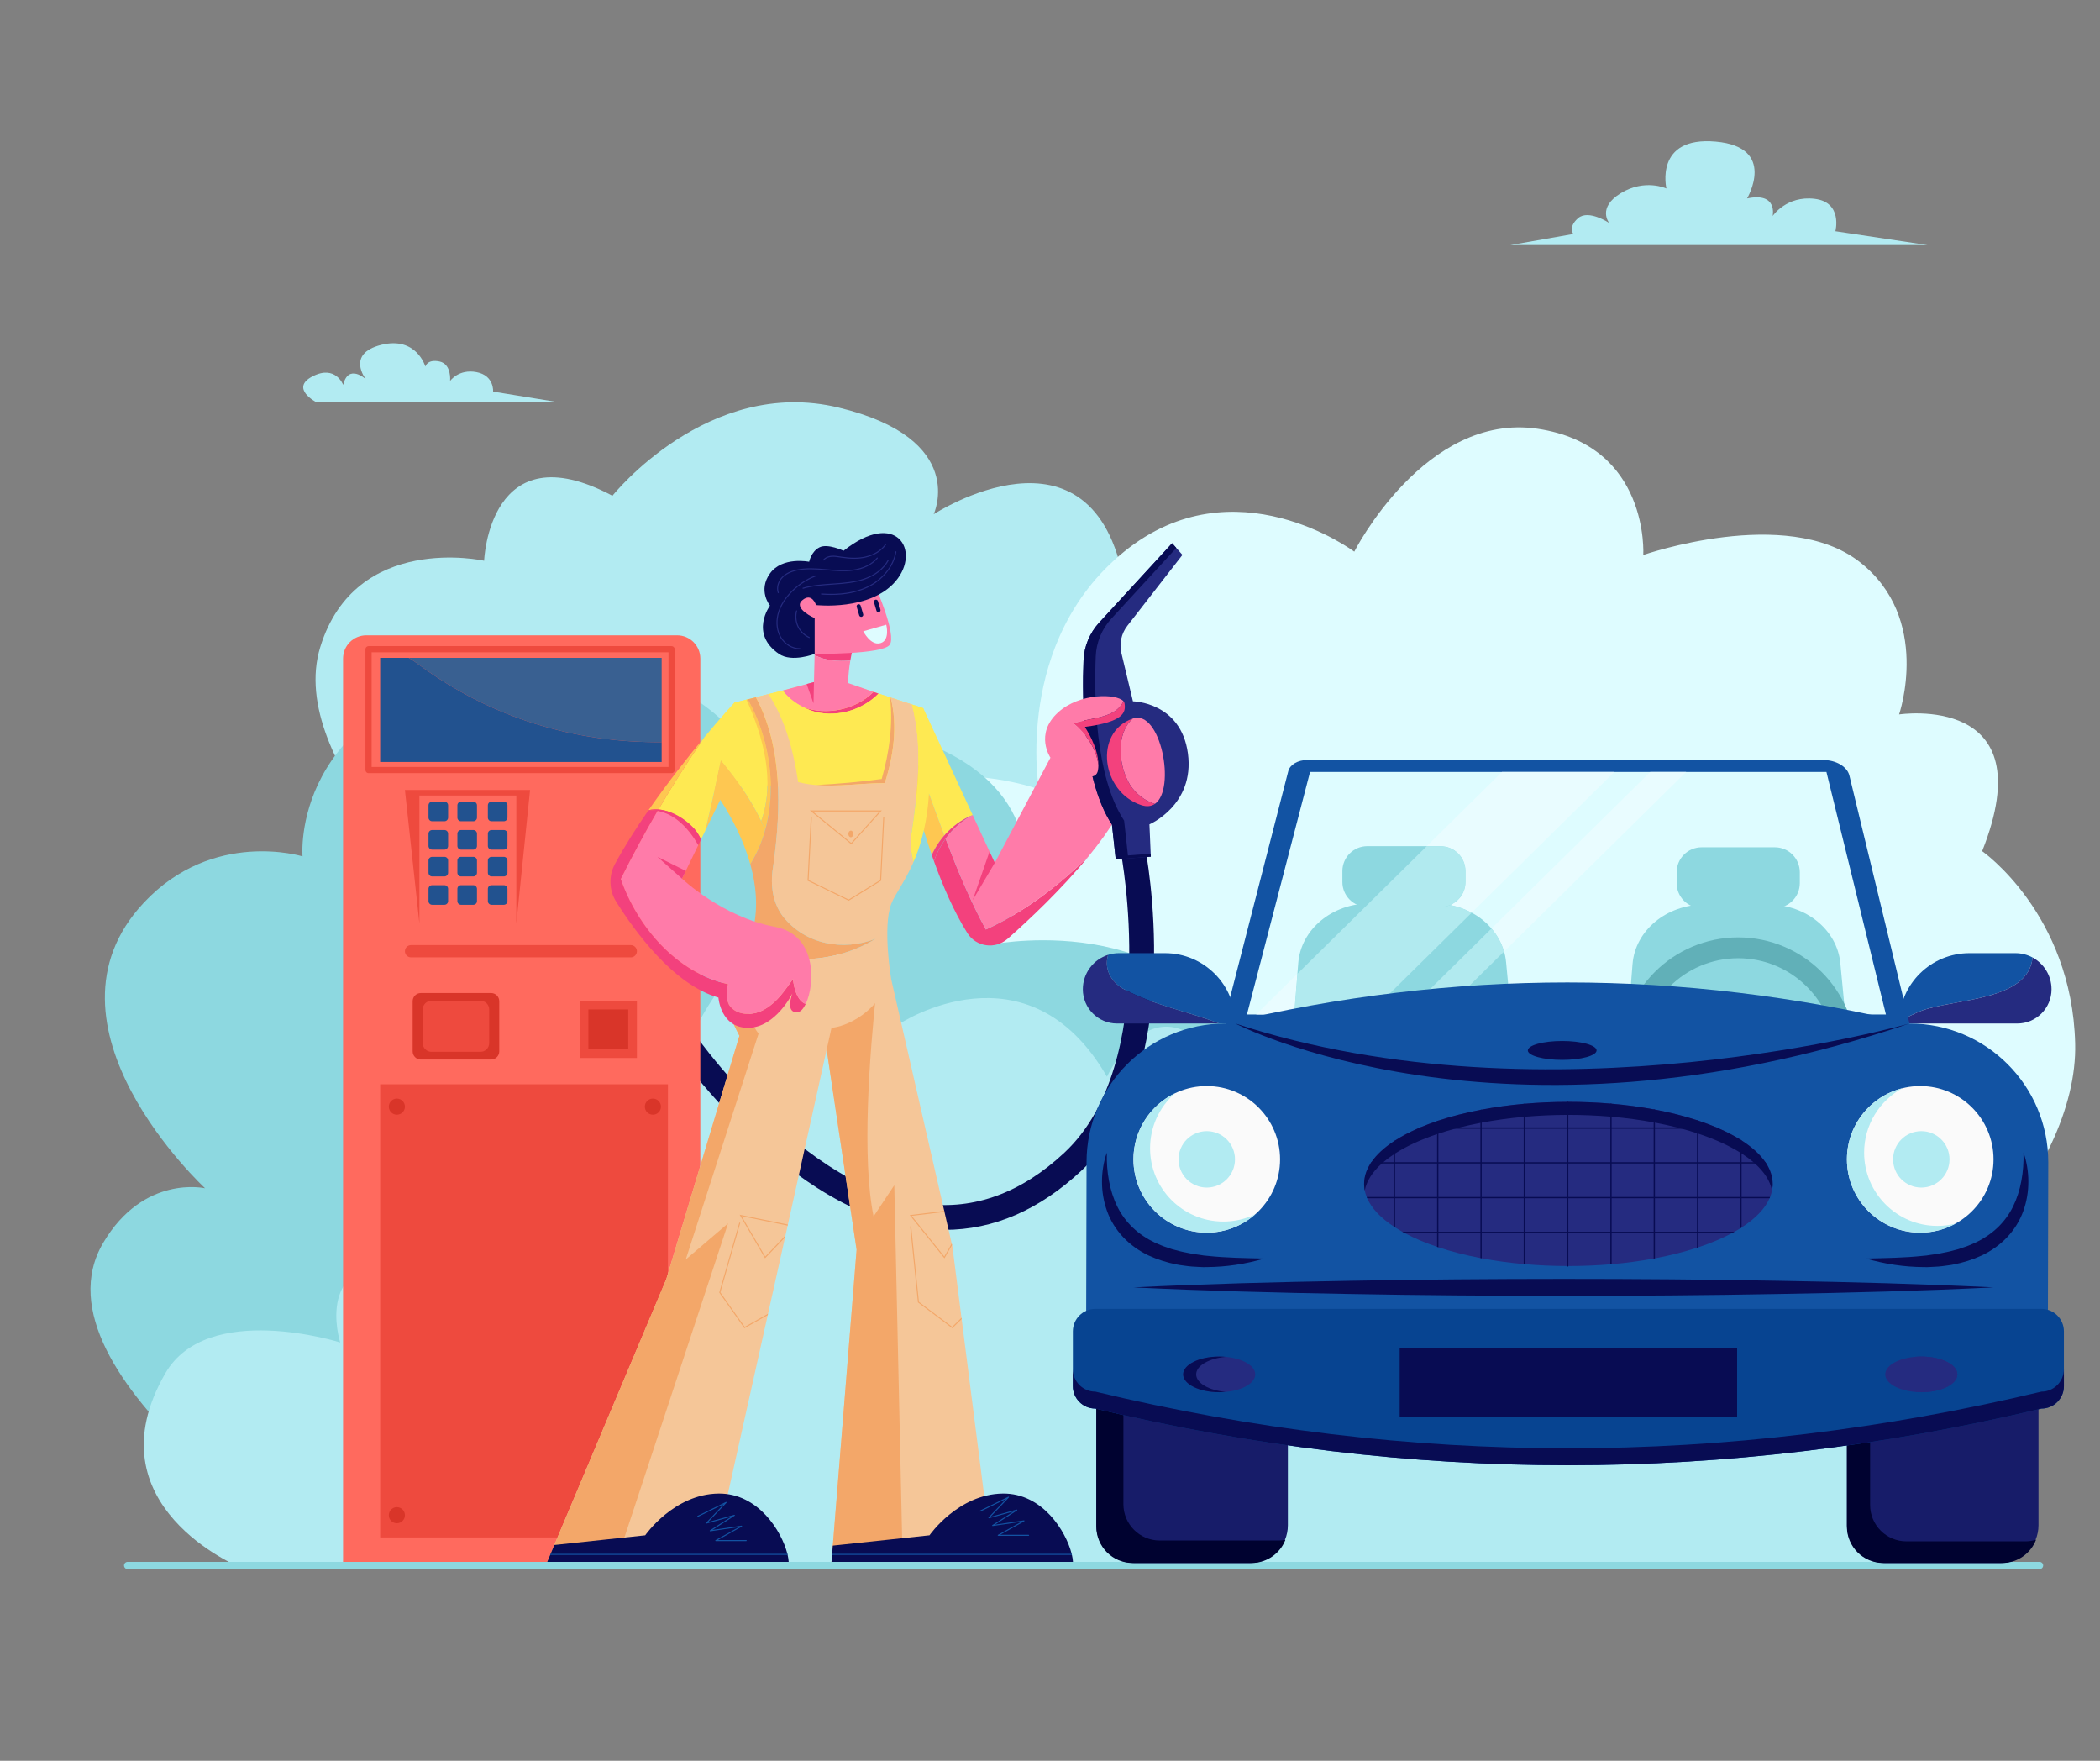 <svg xmlns="http://www.w3.org/2000/svg" xmlns:xlink="http://www.w3.org/1999/xlink" width="940" zoomAndPan="magnify" viewBox="0 0 705 591" height="788" preserveAspectRatio="xMidYMid meet" version="1.0"><rect x="0" y="0" width="705" height="591" fill="#808080" stroke="none"/><defs><clipPath id="f81ffb3c45"><path d="M 234.824 143.281 L 696.684 143.281 L 696.684 526.105 L 234.824 526.105 Z M 234.824 143.281 " clip-rule="nonzero"/></clipPath><clipPath id="db5e5f4888"><path d="M 41.457 524.195 L 686 524.195 L 686 526.656 L 41.457 526.656 Z M 41.457 524.195 " clip-rule="nonzero"/></clipPath></defs><path fill="#b2ebf2" d="M 154.723 307.133 C 154.723 307.133 95.617 255.848 107.512 217.199 C 119.406 178.547 162.527 188.211 162.527 188.211 C 162.527 188.211 164.164 144.34 205.602 166.398 C 205.602 166.398 237.617 126.242 281.48 136.785 C 325.344 147.328 313.449 172.602 313.449 172.602 C 313.449 172.602 366.977 137.664 377.387 195.641 C 387.793 253.617 361.32 313.824 324.375 348.758 C 287.43 383.691 154.723 307.133 154.723 307.133 " fill-opacity="1" fill-rule="nonzero"/><g clip-path="url(#f81ffb3c45)"><path fill="#defcff" d="M 320.883 526.031 C 320.883 526.031 205.617 384.242 242.023 311.59 C 278.43 238.938 348.762 264.906 348.762 264.906 C 348.762 264.906 340.273 215.266 377.383 185.16 C 414.496 155.055 454.648 185.16 454.648 185.16 C 454.648 185.16 478.406 138.328 516.16 143.906 C 553.906 149.48 551.672 186.277 551.672 186.277 C 551.672 186.277 599.637 169.551 624.168 188.504 C 648.707 207.461 637.551 239.797 637.551 239.797 C 637.551 239.797 686.629 232.34 665.438 285.688 C 665.438 285.688 695.547 306.699 696.66 350.184 C 697.777 393.672 646.68 447.191 609.215 450.535 C 571.754 453.883 537.594 526.031 537.594 526.031 L 320.883 526.031 " fill-opacity="1" fill-rule="nonzero"/></g><path fill="#8dd8e0" d="M 112.719 526.031 C 112.719 526.031 8.246 461.832 34.656 417.141 C 48.27 394.098 68.855 398.84 68.855 398.84 C 68.855 398.84 9.699 344.188 48.27 303 C 71.547 278.145 101.566 287.438 101.566 287.438 C 101.566 287.438 97.105 237.125 166.988 223.816 C 236.875 210.508 260.02 264.906 260.02 264.906 C 260.02 264.906 285.199 236.523 317.164 252.129 C 349.133 267.738 349.793 296.988 334.266 316.797 C 334.266 316.797 401.918 304.16 419.016 360.652 C 436.117 417.141 356.23 526.125 356.23 526.125 L 112.719 526.031 " fill-opacity="1" fill-rule="nonzero"/><path fill="#b2ebf2" d="M 80.562 526.031 C 80.562 526.031 29.922 505.359 55.473 460.992 C 69.598 436.465 114.203 450.59 114.203 450.59 C 114.203 450.59 104.539 420.258 137.996 425.016 C 137.996 425.016 120.152 371.055 161.785 349.5 C 203.418 327.945 226.266 363.625 226.266 363.625 C 226.266 363.625 239.309 316.797 266.715 316.797 C 294.117 316.797 302.09 343.555 302.09 343.555 C 302.09 343.555 345.043 315.312 371.621 361.395 C 371.621 361.395 388.004 325.684 410.84 358.418 C 410.84 358.418 414.559 313.734 445.785 303 C 477.008 292.27 509.723 316.797 509.723 316.797 C 509.723 316.797 524.59 258.078 570.684 274.43 C 616.777 290.781 594.473 333.148 594.473 333.148 C 594.473 333.148 667.328 335.379 621.98 404.504 C 621.98 404.504 674.02 411.938 671.047 471.398 C 668.074 530.859 641.309 526.031 641.309 526.031 L 80.562 526.031 " fill-opacity="1" fill-rule="nonzero"/><g clip-path="url(#db5e5f4888)"><path fill="#8dd8e0" d="M 684.707 526.656 L 42.855 526.656 C 42.188 526.656 41.641 526.113 41.641 525.445 C 41.641 524.773 42.188 524.23 42.855 524.23 L 684.707 524.23 C 685.375 524.23 685.918 524.773 685.918 525.445 C 685.918 526.113 685.375 526.656 684.707 526.656 " fill-opacity="1" fill-rule="nonzero"/></g><path fill="#080c53" d="M 317.133 412.797 C 314.555 412.797 311.953 412.633 309.324 412.301 C 298.012 410.875 286.277 406.328 274.445 398.785 C 265.133 392.852 255.723 385.043 246.477 375.582 C 230.82 359.559 221.141 344.48 220.734 343.848 C 219.5 341.914 220.07 339.344 222.004 338.113 C 223.938 336.879 226.504 337.445 227.738 339.379 C 227.832 339.527 237.445 354.477 252.539 369.898 C 266.23 383.887 287.383 401.172 310.383 404.062 C 327.105 406.168 342.914 400.375 357.371 386.855 C 389.754 356.57 376.406 286.676 376.27 285.973 C 375.824 283.727 377.289 281.539 379.539 281.098 C 381.793 280.652 383.977 282.117 384.418 284.367 C 384.57 285.125 388.082 303.215 387.344 325.586 C 386.91 338.816 385.062 350.789 381.855 361.164 C 377.766 374.391 371.438 385.074 363.047 392.922 C 348.922 406.133 333.508 412.797 317.133 412.797 " fill-opacity="1" fill-rule="nonzero"/><path fill="#f3417d" d="M 285.465 221.719 C 286.309 216.785 287.574 213.242 287.574 213.242 L 273.496 219.473 L 273.484 219.867 C 277.051 221.824 281.25 222.027 285.465 221.719 " fill-opacity="1" fill-rule="nonzero"/><path fill="#ff6a5e" d="M 235.109 524.23 L 115.168 524.23 L 115.168 221.043 C 115.168 216.734 118.66 213.242 122.973 213.242 L 227.305 213.242 C 231.613 213.242 235.109 216.734 235.109 221.043 L 235.109 524.23 " fill-opacity="1" fill-rule="nonzero"/><path fill="#ee4a3e" d="M 224.234 516.031 L 127.629 516.031 L 127.629 363.934 L 224.234 363.934 L 224.234 516.031 " fill-opacity="1" fill-rule="nonzero"/><path fill="#396091" d="M 222.129 249.094 L 222.129 220.805 L 137.203 220.805 C 138.359 221.473 139.484 222.223 140.566 223.051 C 165.234 241.297 193.59 249.352 222.129 249.094 " fill-opacity="1" fill-rule="nonzero"/><path fill="#22528f" d="M 140.566 223.051 C 139.484 222.223 138.359 221.473 137.203 220.805 L 127.629 220.805 L 127.629 255.746 L 222.129 255.746 L 222.129 249.094 C 193.59 249.352 165.234 241.297 140.566 223.051 " fill-opacity="1" fill-rule="nonzero"/><path fill="#ee4a3e" d="M 211.758 321.336 L 137.996 321.336 C 136.859 321.336 135.938 320.414 135.938 319.277 C 135.938 318.137 136.859 317.215 137.996 317.215 L 211.758 317.215 C 212.898 317.215 213.82 318.137 213.82 319.277 C 213.82 320.414 212.898 321.336 211.758 321.336 " fill-opacity="1" fill-rule="nonzero"/><path fill="#d93529" d="M 164.863 355.629 L 141.281 355.629 C 139.762 355.629 138.535 354.398 138.535 352.883 L 138.535 336.051 C 138.535 334.535 139.762 333.309 141.281 333.309 L 164.863 333.309 C 166.379 333.309 167.609 334.535 167.609 336.051 L 167.609 352.883 C 167.609 354.398 166.379 355.629 164.863 355.629 " fill-opacity="1" fill-rule="nonzero"/><path fill="#ee4a3e" d="M 161.309 353.035 L 144.836 353.035 C 143.223 353.035 141.914 351.727 141.914 350.113 L 141.914 338.824 C 141.914 337.211 143.223 335.902 144.836 335.902 L 161.309 335.902 C 162.922 335.902 164.227 337.211 164.227 338.824 L 164.227 350.113 C 164.227 351.727 162.922 353.035 161.309 353.035 " fill-opacity="1" fill-rule="nonzero"/><path fill="#ee4a3e" d="M 213.82 355.109 L 194.609 355.109 L 194.609 335.902 L 213.82 335.902 L 213.82 355.109 " fill-opacity="1" fill-rule="nonzero"/><path fill="#d93529" d="M 210.91 352.199 L 197.523 352.199 L 197.523 338.812 L 210.91 338.812 L 210.91 352.199 " fill-opacity="1" fill-rule="nonzero"/><path fill="#22528f" d="M 149.207 275.652 L 145.082 275.652 C 144.406 275.652 143.855 275.102 143.855 274.426 L 143.855 270.305 C 143.855 269.629 144.406 269.078 145.082 269.078 L 149.207 269.078 C 149.883 269.078 150.434 269.629 150.434 270.305 L 150.434 274.426 C 150.434 275.102 149.883 275.652 149.207 275.652 " fill-opacity="1" fill-rule="nonzero"/><path fill="#22528f" d="M 169.129 275.652 L 165.008 275.652 C 164.328 275.652 163.781 275.102 163.781 274.426 L 163.781 270.305 C 163.781 269.629 164.328 269.078 165.008 269.078 L 169.129 269.078 C 169.809 269.078 170.359 269.629 170.359 270.305 L 170.359 274.426 C 170.359 275.102 169.809 275.652 169.129 275.652 " fill-opacity="1" fill-rule="nonzero"/><path fill="#22528f" d="M 158.898 275.652 L 154.777 275.652 C 154.098 275.652 153.551 275.102 153.551 274.426 L 153.551 270.305 C 153.551 269.629 154.098 269.078 154.777 269.078 L 158.898 269.078 C 159.578 269.078 160.125 269.629 160.125 270.305 L 160.125 274.426 C 160.125 275.102 159.578 275.652 158.898 275.652 " fill-opacity="1" fill-rule="nonzero"/><path fill="#22528f" d="M 149.207 285.172 L 145.082 285.172 C 144.406 285.172 143.855 284.621 143.855 283.941 L 143.855 279.824 C 143.855 279.145 144.406 278.594 145.082 278.594 L 149.207 278.594 C 149.883 278.594 150.434 279.145 150.434 279.824 L 150.434 283.941 C 150.434 284.621 149.883 285.172 149.207 285.172 " fill-opacity="1" fill-rule="nonzero"/><path fill="#22528f" d="M 169.129 285.172 L 165.008 285.172 C 164.328 285.172 163.781 284.621 163.781 283.941 L 163.781 279.824 C 163.781 279.145 164.328 278.594 165.008 278.594 L 169.129 278.594 C 169.809 278.594 170.359 279.145 170.359 279.824 L 170.359 283.941 C 170.359 284.621 169.809 285.172 169.129 285.172 " fill-opacity="1" fill-rule="nonzero"/><path fill="#22528f" d="M 158.898 285.172 L 154.777 285.172 C 154.098 285.172 153.551 284.621 153.551 283.941 L 153.551 279.824 C 153.551 279.145 154.098 278.594 154.777 278.594 L 158.898 278.594 C 159.578 278.594 160.125 279.145 160.125 279.824 L 160.125 283.941 C 160.125 284.621 159.578 285.172 158.898 285.172 " fill-opacity="1" fill-rule="nonzero"/><path fill="#22528f" d="M 149.207 294.168 L 145.082 294.168 C 144.406 294.168 143.855 293.621 143.855 292.941 L 143.855 288.82 C 143.855 288.145 144.406 287.594 145.082 287.594 L 149.207 287.594 C 149.883 287.594 150.434 288.145 150.434 288.82 L 150.434 292.941 C 150.434 293.621 149.883 294.168 149.207 294.168 " fill-opacity="1" fill-rule="nonzero"/><path fill="#22528f" d="M 169.129 294.168 L 165.008 294.168 C 164.328 294.168 163.781 293.621 163.781 292.941 L 163.781 288.82 C 163.781 288.145 164.328 287.594 165.008 287.594 L 169.129 287.594 C 169.809 287.594 170.359 288.145 170.359 288.82 L 170.359 292.941 C 170.359 293.621 169.809 294.168 169.129 294.168 " fill-opacity="1" fill-rule="nonzero"/><path fill="#22528f" d="M 158.898 294.168 L 154.777 294.168 C 154.098 294.168 153.551 293.621 153.551 292.941 L 153.551 288.82 C 153.551 288.145 154.098 287.594 154.777 287.594 L 158.898 287.594 C 159.578 287.594 160.125 288.145 160.125 288.82 L 160.125 292.941 C 160.125 293.621 159.578 294.168 158.898 294.168 " fill-opacity="1" fill-rule="nonzero"/><path fill="#22528f" d="M 149.207 303.688 L 145.082 303.688 C 144.406 303.688 143.855 303.137 143.855 302.461 L 143.855 298.336 C 143.855 297.66 144.406 297.109 145.082 297.109 L 149.207 297.109 C 149.883 297.109 150.434 297.66 150.434 298.336 L 150.434 302.461 C 150.434 303.137 149.883 303.688 149.207 303.688 " fill-opacity="1" fill-rule="nonzero"/><path fill="#22528f" d="M 169.129 303.688 L 165.008 303.688 C 164.328 303.688 163.781 303.137 163.781 302.461 L 163.781 298.336 C 163.781 297.66 164.328 297.109 165.008 297.109 L 169.129 297.109 C 169.809 297.109 170.359 297.66 170.359 298.336 L 170.359 302.461 C 170.359 303.137 169.809 303.688 169.129 303.688 " fill-opacity="1" fill-rule="nonzero"/><path fill="#22528f" d="M 158.898 303.688 L 154.777 303.688 C 154.098 303.688 153.551 303.137 153.551 302.461 L 153.551 298.336 C 153.551 297.66 154.098 297.109 154.777 297.109 L 158.898 297.109 C 159.578 297.109 160.125 297.66 160.125 298.336 L 160.125 302.461 C 160.125 303.137 159.578 303.688 158.898 303.688 " fill-opacity="1" fill-rule="nonzero"/><path fill="#ee4a3e" d="M 124.758 257.426 L 224.426 257.426 L 224.426 218.945 L 124.758 218.945 Z M 225.465 259.504 L 123.723 259.504 C 123.148 259.504 122.684 259.039 122.684 258.465 L 122.684 217.906 C 122.684 217.332 123.148 216.867 123.723 216.867 L 225.465 216.867 C 226.035 216.867 226.504 217.332 226.504 217.906 L 226.504 258.465 C 226.504 259.039 226.035 259.504 225.465 259.504 " fill-opacity="1" fill-rule="nonzero"/><path fill="#ee4a3e" d="M 140.797 309.914 L 140.797 267.016 L 173.336 267.016 L 173.336 309.914 L 177.953 265.156 L 135.938 265.156 L 140.797 309.914 " fill-opacity="1" fill-rule="nonzero"/><path fill="#d93529" d="M 135.938 371.441 C 135.938 372.934 134.727 374.145 133.234 374.145 C 131.738 374.145 130.527 372.934 130.527 371.441 C 130.527 369.945 131.738 368.738 133.234 368.738 C 134.727 368.738 135.938 369.945 135.938 371.441 " fill-opacity="1" fill-rule="nonzero"/><path fill="#d93529" d="M 135.938 508.57 C 135.938 510.059 134.727 511.273 133.234 511.273 C 131.738 511.273 130.527 510.059 130.527 508.57 C 130.527 507.078 131.738 505.863 133.234 505.863 C 134.727 505.863 135.938 507.078 135.938 508.57 " fill-opacity="1" fill-rule="nonzero"/><path fill="#d93529" d="M 221.891 371.441 C 221.891 372.934 220.68 374.145 219.188 374.145 C 217.691 374.145 216.48 372.934 216.48 371.441 C 216.48 369.945 217.691 368.738 219.188 368.738 C 220.68 368.738 221.891 369.945 221.891 371.441 " fill-opacity="1" fill-rule="nonzero"/><path fill="#ff7ba9" d="M 285.465 221.719 C 281.25 222.027 277.051 221.824 273.484 219.867 L 273.035 237.93 C 273.035 237.93 288.035 247.852 285.496 237.008 C 284.285 231.84 284.699 226.207 285.465 221.719 " fill-opacity="1" fill-rule="nonzero"/><path fill="#ff7ba9" d="M 293.805 196.629 C 293.805 196.629 301.188 213.242 298.648 216.473 C 296.113 219.703 273.496 219.473 273.496 219.473 C 273.496 219.473 246.957 192.016 293.805 196.629 " fill-opacity="1" fill-rule="nonzero"/><path fill="#080c53" d="M 273.957 203.09 C 273.957 203.09 292.188 205.168 300.727 195.016 C 309.266 184.863 300.957 170.789 283.188 184.863 C 283.188 184.863 277.879 182.324 275.109 183.711 C 272.34 185.094 271.648 188.555 271.648 188.555 C 271.648 188.555 262.648 186.711 258.492 192.477 C 254.34 198.246 258.492 203.266 258.492 203.266 C 258.492 203.266 251.527 212.656 261.496 219.473 C 265.879 222.473 273.496 219.473 273.496 219.473 L 273.496 207.473 C 273.496 207.473 266.109 204.246 269.34 201.477 C 272.57 198.707 273.957 203.09 273.957 203.09 " fill-opacity="1" fill-rule="nonzero"/><path fill="#fec751" d="M 236.781 278.797 L 244.184 263.539 L 248.465 263.652 C 246.406 260.723 244.215 257.918 241.996 255.234 C 240.375 263.09 238.605 270.941 236.781 278.797 " fill-opacity="1" fill-rule="nonzero"/><path fill="#fec751" d="M 304.156 265.094 L 306.496 265.156 C 306.496 265.156 308.68 275.035 312.816 286.98 C 313.871 284.609 315.312 282.383 317.039 280.406 C 313.246 270.309 309.711 260.094 305.688 250.043 C 305.043 254.984 304.535 260.055 304.156 265.094 " fill-opacity="1" fill-rule="nonzero"/><path fill="#fee952" d="M 326.551 273.586 L 309.957 237.699 L 279.145 227.66 L 246.492 235.855 C 246.492 235.855 242.359 240.359 236.508 247.395 C 230.898 255.582 225.809 263.582 221.055 271.691 C 225.504 272.055 230.059 274.914 232.992 278.078 C 233.984 279.176 234.73 280.422 235.355 281.734 L 236.781 278.797 C 238.605 270.941 240.375 263.09 241.996 255.234 C 244.215 257.918 246.406 260.723 248.465 263.652 L 304.156 265.094 C 304.535 260.055 305.043 254.984 305.688 250.043 C 309.711 260.094 313.246 270.309 317.039 280.406 C 319.652 277.414 322.93 275 326.551 273.586 " fill-opacity="1" fill-rule="nonzero"/><path fill="#fec751" d="M 217.715 271.938 C 218.801 271.668 219.926 271.602 221.055 271.691 C 225.809 263.582 230.898 255.582 236.508 247.395 C 231.078 253.922 224.172 262.625 217.715 271.938 " fill-opacity="1" fill-rule="nonzero"/><path fill="#f3417d" d="M 326.555 273.602 L 326.551 273.586 C 320.539 275.938 315.473 281.02 312.816 286.98 C 313.047 287.656 313.289 288.34 313.535 289.023 C 315.832 282.418 320.422 276.75 326.555 273.602 " fill-opacity="1" fill-rule="nonzero"/><path fill="#f3417d" d="M 317.453 281.512 C 315.801 283.789 314.473 286.324 313.535 289.023 C 316.441 297.129 320.203 305.953 324.766 313.191 C 327.703 317.859 334.16 318.734 338.289 315.082 C 345.414 308.789 356.453 298.441 365.527 287.332 C 355.301 297.344 343.965 306.098 330.957 311.992 C 325.609 302.16 321.379 291.902 317.453 281.512 " fill-opacity="1" fill-rule="nonzero"/><path fill="#ff7ba9" d="M 352.652 254.312 L 333.957 289.613 L 326.555 273.602 C 322.926 275.465 319.848 278.215 317.453 281.512 C 321.379 291.902 325.609 302.16 330.957 311.992 C 343.965 306.098 355.301 297.344 365.527 287.332 C 372.555 278.734 378.406 269.676 380.344 261.695 L 352.652 254.312 " fill-opacity="1" fill-rule="nonzero"/><path fill="#252b80" d="M 393.496 182.324 L 369.008 208.977 C 365.82 212.445 363.957 216.926 363.762 221.633 C 363.227 234.715 363.469 261.812 373.293 276.773 L 374.574 288.461 L 386.344 287.535 L 385.883 276.691 C 385.883 276.691 401.113 270.23 398.805 252.926 C 396.5 235.621 380.344 235.395 380.344 235.395 L 376.48 219.238 C 375.715 216.031 376.445 212.648 378.469 210.047 L 396.961 186.25 L 393.496 182.324 " fill-opacity="1" fill-rule="nonzero"/><path fill="#080c53" d="M 378.668 287.129 L 377.387 275.445 C 367.562 260.484 367.316 233.387 367.855 220.305 C 368.051 215.598 369.91 211.117 373.098 207.648 L 394.906 183.918 L 393.496 182.324 L 369.008 208.977 C 365.82 212.445 363.957 216.926 363.762 221.633 C 363.227 234.715 363.469 261.812 373.293 276.773 L 374.574 288.461 L 386.344 287.535 L 386.301 286.531 L 378.668 287.129 " fill-opacity="1" fill-rule="nonzero"/><path fill="#f5c698" d="M 279.148 524.23 L 287.574 419.48 L 275.605 339.539 L 299.18 328.637 L 316.992 406.426 L 317.07 406.77 L 319.504 417.395 L 319.617 417.891 L 319.742 418.441 L 322.789 442.312 L 322.844 442.746 L 333.238 524.23 L 279.148 524.23 " fill-opacity="1" fill-rule="nonzero"/><path fill="#ff7ba9" d="M 379.422 263.539 C 381.414 266.531 384.305 268.797 387.707 269.832 C 394.887 264.93 389.656 237.992 380.344 241.16 L 380.25 241.195 C 374.469 246.379 375.492 257.199 379.422 263.539 " fill-opacity="1" fill-rule="nonzero"/><path fill="#f3a769" d="M 303.039 524.23 L 300.227 397.82 L 293.27 408.285 C 289.324 388.918 291.793 354.844 294.371 330.859 L 275.609 339.539 L 287.574 419.477 L 279.145 524.23 L 303.039 524.23 " fill-opacity="1" fill-rule="nonzero"/><path fill="#f3417d" d="M 379.422 263.539 C 375.492 257.199 374.469 246.379 380.25 241.195 C 367.07 245.781 369.762 265.859 383.113 270.23 C 385.004 270.852 386.523 270.641 387.707 269.832 C 384.305 268.797 381.414 266.531 379.422 263.539 " fill-opacity="1" fill-rule="nonzero"/><path fill="#f3417d" d="M 269.695 237.375 C 271.023 238.031 272.418 238.562 273.84 238.969 C 281.527 240.762 289.59 238.191 294.945 232.809 L 293.27 232.227 C 287.238 238.254 277.57 240.223 269.695 237.375 " fill-opacity="1" fill-rule="nonzero"/><path fill="#ff7ba9" d="M 293.27 232.227 L 279.176 227.348 L 262.734 231.777 C 264.598 234.215 267.016 236.055 269.695 237.375 C 277.57 240.223 287.238 238.254 293.27 232.227 " fill-opacity="1" fill-rule="nonzero"/><path fill="#fee952" d="M 298.801 234.066 L 294.945 232.809 C 289.59 238.191 281.527 240.762 273.84 238.969 C 269.543 237.742 265.523 235.422 262.734 231.777 L 257.98 232.973 C 263.742 241.766 266.406 252.273 267.957 262.504 C 269.918 263.012 271.914 263.32 273.93 263.492 C 281.258 263.121 288.57 262.469 295.996 261.465 C 298.516 252.641 299.879 243.25 298.801 234.066 " fill-opacity="1" fill-rule="nonzero"/><path fill="#f3a769" d="M 299.004 234.129 L 298.801 234.066 C 299.879 243.25 298.516 252.641 295.996 261.465 C 288.57 262.469 281.258 263.121 273.93 263.492 C 281.504 264.145 289.379 262.848 297.035 262.848 C 299.984 253.711 301.422 243.566 299.004 234.129 " fill-opacity="1" fill-rule="nonzero"/><path fill="#fee952" d="M 250.578 234.828 L 246.492 235.855 L 239.34 264.926 C 239.34 264.926 239.504 265.137 239.789 265.531 C 240.551 262.098 241.285 258.664 241.996 255.234 C 247.086 261.387 252.047 268.191 255.523 275.645 C 260.32 262.34 256.293 247.359 250.578 234.828 " fill-opacity="1" fill-rule="nonzero"/><path fill="#fec751" d="M 251.008 234.723 L 250.578 234.828 C 256.293 247.359 260.32 262.34 255.523 275.645 C 255.996 276.664 256.445 277.695 256.863 278.738 C 260.906 264.328 258.246 247.504 251.008 234.723 " fill-opacity="1" fill-rule="nonzero"/><path fill="#fec751" d="M 256.863 278.738 C 253.402 270.062 247.781 262.227 241.996 255.234 C 241.285 258.664 240.551 262.098 239.789 265.531 C 241.605 268.004 248.469 277.898 251.879 290.074 C 254.094 286.574 255.738 282.75 256.863 278.738 " fill-opacity="1" fill-rule="nonzero"/><path fill="#f3a769" d="M 293.918 315.109 C 283.188 319.262 270.379 317.184 262.762 307.492 C 258.957 302.305 258.609 296.07 259.648 290.188 C 262.258 271.266 262.711 250.809 253.766 234.027 L 251.008 234.723 C 260.262 251.062 262.035 274.016 251.879 290.074 C 254.152 298.184 254.891 307.305 251.57 315.914 C 251.57 315.914 250.277 316.73 248.652 318.145 C 263.262 323.93 280.438 323.402 293.918 315.109 " fill-opacity="1" fill-rule="nonzero"/><path fill="#f5c698" d="M 306.672 289.34 C 303.707 296.148 300.387 300.234 299.18 303.453 C 296.25 311.301 299.18 328.637 299.18 328.637 C 291.598 344.211 279.148 344.984 279.148 344.984 L 264.504 411.023 L 264.43 411.359 L 263.695 414.66 L 263.551 415.312 L 261.59 424.152 L 257.84 440.953 L 257.742 441.406 L 239.262 524.23 L 183.707 524.23 L 223.684 429.34 L 248.227 347.641 C 248.227 347.641 241.184 334.836 242.34 327.914 C 243.031 323.758 246.219 320.27 248.652 318.145 C 263.262 323.93 280.438 323.402 293.918 315.109 C 283.188 319.262 270.379 317.184 262.762 307.492 C 258.957 302.305 258.609 296.07 259.648 290.188 C 262.258 271.266 262.711 250.809 253.77 234.031 L 257.98 232.973 C 263.742 241.77 266.406 252.273 267.957 262.504 C 277.301 264.926 287.34 262.848 297.035 262.848 C 299.984 253.707 301.418 243.57 299.004 234.129 L 306.137 236.457 C 309.816 250.293 308.207 264.879 306.035 279.461 C 305.414 282.859 305.832 286.121 306.672 289.34 " fill-opacity="1" fill-rule="nonzero"/><path fill="#fee952" d="M 309.957 237.699 L 306.137 236.453 C 309.82 250.293 308.207 264.875 306.035 279.461 C 305.414 282.859 305.832 286.121 306.668 289.34 C 310.926 279.57 314.453 264.195 309.957 237.699 " fill-opacity="1" fill-rule="nonzero"/><path fill="#f3a769" d="M 248.652 318.145 C 246.219 320.273 243.031 323.758 242.34 327.914 C 241.184 334.836 248.227 347.641 248.227 347.641 L 223.684 429.34 L 183.707 524.23 L 206.926 524.23 L 244.418 410.625 L 230.223 422.738 L 254.668 346.906 C 249.625 340.734 249.5 328.273 250.309 318.766 C 249.754 318.57 249.203 318.363 248.652 318.145 " fill-opacity="1" fill-rule="nonzero"/><path fill="#080c53" d="M 360.211 524.23 L 279.148 524.23 L 279.336 521.891 L 279.363 521.543 L 279.582 518.781 L 312.047 515.316 C 312.047 515.316 321.613 501.477 336.668 501.301 C 349.973 501.152 357.871 513.965 359.773 521.543 C 359.801 521.664 359.828 521.777 359.855 521.891 C 360.059 522.758 360.176 523.547 360.211 524.23 " fill-opacity="1" fill-rule="nonzero"/><path fill="#080c53" d="M 264.77 524.23 L 183.707 524.23 L 184.691 521.891 L 184.84 521.543 L 186.09 518.574 L 216.605 515.316 C 216.605 515.316 226.172 501.477 241.227 501.301 C 254.531 501.152 262.43 513.965 264.332 521.543 C 264.359 521.664 264.387 521.777 264.414 521.891 C 264.617 522.758 264.734 523.547 264.77 524.23 " fill-opacity="1" fill-rule="nonzero"/><path fill="#ff7ba9" d="M 360.383 242.777 C 365.824 240.855 374.516 241.297 377.164 235.355 C 374.906 232.805 362.543 232.43 355.188 239.141 C 347.227 246.41 352.652 254.312 352.652 254.312 C 352.652 254.312 367.477 265.098 368.598 258.562 C 368.695 257.992 368.742 257.406 368.746 256.816 C 368.148 251.383 364.625 246.27 360.383 242.777 " fill-opacity="1" fill-rule="nonzero"/><path fill="#f3417d" d="M 377.164 235.355 C 374.516 241.297 365.824 240.855 360.383 242.777 C 364.625 246.27 368.148 251.383 368.746 256.816 C 368.789 250.68 364.18 243.98 364.18 243.98 C 377.246 242.281 378.035 239.141 377.52 236.027 C 377.477 235.789 377.352 235.566 377.164 235.355 " fill-opacity="1" fill-rule="nonzero"/><path fill="#252b80" d="M 279.047 199.676 C 277.996 199.676 276.906 199.637 275.781 199.559 C 275.684 199.551 275.613 199.469 275.617 199.371 C 275.625 199.277 275.707 199.203 275.805 199.211 C 281.957 199.648 286.98 198.887 291.156 196.879 C 296.215 194.449 299.828 189.965 300.586 185.18 C 300.602 185.086 300.691 185.02 300.785 185.035 C 300.879 185.051 300.945 185.137 300.93 185.234 C 300.152 190.129 296.465 194.711 291.309 197.191 C 287.84 198.855 283.805 199.676 279.047 199.676 " fill-opacity="1" fill-rule="nonzero"/><path fill="#252b80" d="M 269.59 197.609 C 269.512 197.609 269.441 197.559 269.422 197.484 C 269.395 197.395 269.449 197.297 269.539 197.27 C 272.738 196.332 276.129 196.102 279.406 195.879 L 279.875 195.848 C 283.582 195.594 286.91 195.297 290.082 194.203 C 293.711 192.957 296.527 190.762 298.008 188.027 C 298.051 187.945 298.156 187.914 298.242 187.957 C 298.328 188.004 298.359 188.109 298.312 188.195 C 296.789 191.004 293.906 193.254 290.191 194.535 C 286.98 195.637 283.629 195.938 279.898 196.191 L 279.43 196.227 C 276.172 196.445 272.801 196.676 269.637 197.602 L 269.59 197.609 " fill-opacity="1" fill-rule="nonzero"/><path fill="#252b80" d="M 276.465 188.145 C 276.43 188.145 276.391 188.133 276.359 188.105 C 276.281 188.047 276.273 187.938 276.332 187.863 C 277.184 186.82 278.516 186.582 279.238 186.531 C 280.172 186.469 281.109 186.621 282.016 186.766 L 282.398 186.828 C 285.621 187.328 288.195 187.32 290.504 186.801 C 293.383 186.152 295.766 184.664 297.215 182.609 C 297.27 182.531 297.379 182.512 297.453 182.566 C 297.535 182.621 297.551 182.73 297.496 182.809 C 295.996 184.934 293.543 186.473 290.582 187.137 C 288.227 187.668 285.609 187.676 282.344 187.168 L 281.961 187.105 C 281.074 186.965 280.156 186.816 279.258 186.879 C 278.598 186.922 277.367 187.141 276.602 188.082 C 276.566 188.125 276.516 188.145 276.465 188.145 " fill-opacity="1" fill-rule="nonzero"/><path fill="#252b80" d="M 261.281 199.109 C 261.211 199.109 261.145 199.066 261.121 198.996 C 260.512 197.293 261.074 195.148 262.52 193.66 C 263.691 192.457 265.391 191.617 267.57 191.16 C 270.621 190.52 273.754 190.723 276.969 191.008 L 277.594 191.066 C 280.457 191.324 283.418 191.59 286.289 191.203 C 289.742 190.738 292.617 189.312 294.395 187.188 C 294.457 187.117 294.566 187.105 294.637 187.168 C 294.711 187.23 294.723 187.34 294.66 187.41 C 292.828 189.602 289.875 191.07 286.336 191.547 C 283.426 191.938 280.445 191.668 277.562 191.41 L 276.938 191.352 C 273.754 191.07 270.645 190.867 267.641 191.496 C 265.527 191.941 263.887 192.75 262.766 193.902 C 261.41 195.301 260.879 197.297 261.445 198.879 C 261.477 198.969 261.43 199.066 261.34 199.098 L 261.281 199.109 " fill-opacity="1" fill-rule="nonzero"/><path fill="#252b80" d="M 268.469 217.906 C 265.934 217.906 263.398 216.391 261.992 214.031 C 260.719 211.891 260.348 209.102 260.98 206.379 C 261.523 204.031 262.762 201.723 264.66 199.52 C 267.121 196.672 270.281 194.457 273.801 193.121 C 273.887 193.086 273.988 193.129 274.02 193.219 C 274.055 193.309 274.012 193.41 273.922 193.445 C 270.457 194.762 267.348 196.938 264.926 199.746 C 263.059 201.906 261.848 204.164 261.316 206.457 C 260.707 209.094 261.062 211.789 262.289 213.855 C 263.648 216.133 266.105 217.594 268.531 217.559 C 268.629 217.559 268.707 217.637 268.707 217.73 C 268.707 217.828 268.633 217.906 268.535 217.906 L 268.469 217.906 " fill-opacity="1" fill-rule="nonzero"/><path fill="#252b80" d="M 271.684 214.145 L 271.613 214.129 C 269.949 213.383 268.543 212.004 267.758 210.359 C 266.977 208.711 266.793 206.754 267.258 204.988 C 267.281 204.898 267.379 204.844 267.469 204.867 C 267.562 204.891 267.617 204.984 267.594 205.078 C 267.148 206.766 267.32 208.637 268.074 210.211 C 268.82 211.785 270.164 213.098 271.754 213.816 C 271.844 213.855 271.879 213.957 271.84 214.043 C 271.812 214.109 271.75 214.145 271.684 214.145 " fill-opacity="1" fill-rule="nonzero"/><path fill="#080c53" d="M 289.113 207.043 C 288.816 207.043 288.539 206.848 288.449 206.547 L 287.613 203.691 C 287.504 203.324 287.715 202.938 288.078 202.832 C 288.445 202.723 288.832 202.934 288.938 203.301 L 289.777 206.156 C 289.887 206.523 289.676 206.906 289.309 207.016 C 289.246 207.031 289.18 207.043 289.113 207.043 " fill-opacity="1" fill-rule="nonzero"/><path fill="#080c53" d="M 294.914 205.508 C 294.613 205.508 294.34 205.312 294.25 205.012 L 293.41 202.156 C 293.301 201.789 293.512 201.406 293.875 201.297 C 294.242 201.188 294.629 201.398 294.738 201.766 L 295.578 204.621 C 295.688 204.984 295.477 205.371 295.109 205.48 C 295.043 205.5 294.977 205.508 294.914 205.508 " fill-opacity="1" fill-rule="nonzero"/><path fill="#defcff" d="M 289.809 211.887 L 297.527 209.68 C 297.527 209.68 298.895 214.871 295.605 215.867 C 292.316 216.863 289.809 211.887 289.809 211.887 " fill-opacity="1" fill-rule="nonzero"/><path fill="#f3417d" d="M 234.41 283.684 L 235.355 281.734 C 234.73 280.422 233.984 279.176 232.992 278.078 C 229.312 274.113 223.082 270.613 217.715 271.938 L 217.664 272.012 C 225.188 271.586 230.824 277.418 234.41 283.684 " fill-opacity="1" fill-rule="nonzero"/><path fill="#f3417d" d="M 266.227 328.605 C 263.457 332.41 261.031 336.219 256.879 338.641 C 253.07 341.062 247.188 341.062 244.762 337.258 C 243.723 335.18 243.723 332.758 244.418 330.336 C 227.109 326.527 213.953 310.953 208.414 295.035 C 212.348 287.168 216.414 279.633 220.758 272.199 C 219.766 272.023 218.734 271.949 217.664 272.012 C 213.578 277.906 209.672 284.043 206.441 290.016 C 204.301 293.977 204.449 298.781 206.832 302.598 C 212.898 312.309 225.984 330.492 241.184 334.836 C 241.184 334.836 241.879 344.984 251.109 344.984 C 260.34 344.984 266.008 333.449 266.008 333.449 C 266.008 333.449 263.34 340.371 267.957 339.68 C 268.836 339.547 269.73 338.543 270.484 336.98 C 267.594 335.949 266.492 331.551 266.227 328.605 " fill-opacity="1" fill-rule="nonzero"/><path fill="#ff7ba9" d="M 260.109 311.07 C 242.57 307.84 228.953 294.918 228.953 294.918 L 234.41 283.684 C 231.332 278.309 226.75 273.258 220.758 272.199 C 216.414 279.633 212.348 287.168 208.414 295.035 C 213.953 310.953 227.109 326.527 244.418 330.336 C 243.723 332.758 243.723 335.18 244.762 337.258 C 247.188 341.062 253.07 341.062 256.879 338.641 C 261.031 336.219 263.457 332.41 266.227 328.605 C 266.492 331.551 267.594 335.949 270.484 336.98 C 273.688 330.355 274.305 313.684 260.109 311.07 " fill-opacity="1" fill-rule="nonzero"/><path fill="#f3417d" d="M 273.258 228.941 L 273.105 236.07 L 270.805 229.602 Z M 273.258 228.941 " fill-opacity="1" fill-rule="nonzero"/><path fill="#f3417d" d="M 333.957 289.613 L 326.551 302.129 L 332.207 285.828 Z M 333.957 289.613 " fill-opacity="1" fill-rule="nonzero"/><path fill="#f3417d" d="M 228.953 294.918 L 220.703 287.594 L 230.223 292.309 Z M 228.953 294.918 " fill-opacity="1" fill-rule="nonzero"/><path fill="#f3a769" d="M 272.859 272.371 L 285.766 282.914 L 295.262 272.371 Z M 285.801 283.391 L 271.887 272.023 L 296.039 272.023 L 285.801 283.391 " fill-opacity="1" fill-rule="nonzero"/><path fill="#f3a769" d="M 284.926 302.328 L 284.844 302.285 L 271.109 295.602 L 271.113 295.488 L 272.199 274.262 C 272.207 274.164 272.293 274.086 272.383 274.098 C 272.477 274.102 272.551 274.184 272.547 274.277 L 271.465 295.391 L 284.906 301.93 L 295.48 295.395 L 296.516 274.262 C 296.52 274.164 296.598 274.09 296.695 274.098 C 296.793 274.102 296.867 274.184 296.859 274.277 L 295.816 295.594 L 284.926 302.328 " fill-opacity="1" fill-rule="nonzero"/><path fill="#f3a769" d="M 264.504 411.023 L 248.309 407.727 L 256.832 422.336 L 263.551 415.312 L 263.695 414.66 L 256.895 421.758 L 248.996 408.223 L 264.43 411.359 L 264.504 411.023 " fill-opacity="1" fill-rule="nonzero"/><path fill="#f3a769" d="M 257.84 440.953 L 257.742 441.406 L 249.902 445.809 L 241.457 433.848 L 241.48 433.766 L 248.164 410.465 C 248.188 410.371 248.281 410.316 248.375 410.348 C 248.465 410.371 248.52 410.469 248.496 410.559 L 241.836 433.781 L 250.008 445.355 L 257.84 440.953 " fill-opacity="1" fill-rule="nonzero"/><path fill="#f3a769" d="M 319.504 417.395 L 317.016 421.742 L 306.066 408.105 L 317.07 406.77 L 316.992 406.426 L 305.406 407.84 L 317.062 422.352 L 319.617 417.891 L 319.504 417.395 " fill-opacity="1" fill-rule="nonzero"/><path fill="#f3a769" d="M 322.844 442.746 L 319.695 445.809 L 308.164 437.137 L 308.152 437.059 L 305.566 411.766 C 305.555 411.668 305.625 411.586 305.723 411.574 C 305.812 411.566 305.898 411.633 305.91 411.73 L 308.492 436.949 L 319.664 445.355 L 322.789 442.312 L 322.844 442.746 " fill-opacity="1" fill-rule="nonzero"/><path fill="#f3a769" d="M 286.477 279.906 C 286.477 280.52 286.102 281.016 285.641 281.016 C 285.176 281.016 284.801 280.52 284.801 279.906 C 284.801 279.293 285.176 278.797 285.641 278.797 C 286.102 278.797 286.477 279.293 286.477 279.906 " fill-opacity="1" fill-rule="nonzero"/><path fill="#1253a3" d="M 264.414 521.891 L 184.691 521.891 L 184.84 521.543 L 264.332 521.543 C 264.359 521.664 264.387 521.777 264.414 521.891 " fill-opacity="1" fill-rule="nonzero"/><path fill="#1253a3" d="M 359.855 521.891 L 279.336 521.891 L 279.363 521.543 L 359.773 521.543 C 359.801 521.664 359.828 521.777 359.855 521.891 " fill-opacity="1" fill-rule="nonzero"/><path fill="#1253a3" d="M 345.324 515.488 L 335.113 515.488 C 335.035 515.488 334.965 515.438 334.945 515.359 C 334.926 515.285 334.961 515.207 335.027 515.164 L 342.859 510.781 L 333.266 512.199 C 333.184 512.215 333.105 512.168 333.078 512.09 C 333.047 512.012 333.078 511.93 333.145 511.883 L 340.281 507.312 L 332.043 509.602 C 331.969 509.621 331.887 509.59 331.848 509.523 C 331.809 509.457 331.816 509.371 331.871 509.316 L 337.785 503.094 L 329.129 507.34 C 329.043 507.383 328.941 507.348 328.898 507.262 C 328.855 507.176 328.891 507.074 328.977 507.031 L 338.496 502.359 C 338.574 502.32 338.664 502.344 338.715 502.41 C 338.762 502.477 338.758 502.57 338.699 502.633 L 332.555 509.102 L 341.297 506.672 C 341.379 506.648 341.465 506.691 341.5 506.766 C 341.535 506.848 341.508 506.938 341.438 506.984 L 334.012 511.742 L 343.742 510.301 C 343.824 510.285 343.902 510.34 343.93 510.414 C 343.957 510.496 343.922 510.586 343.852 510.621 L 335.777 515.145 L 345.324 515.145 C 345.418 515.145 345.496 515.223 345.496 515.316 C 345.496 515.414 345.418 515.488 345.324 515.488 " fill-opacity="1" fill-rule="nonzero"/><path fill="#1253a3" d="M 250.516 517.258 L 240.305 517.258 C 240.227 517.258 240.156 517.203 240.137 517.129 C 240.117 517.051 240.152 516.973 240.219 516.934 L 248.051 512.547 L 238.457 513.969 C 238.375 513.98 238.297 513.934 238.27 513.859 C 238.238 513.781 238.27 513.699 238.34 513.652 L 245.473 509.078 L 237.234 511.367 C 237.16 511.391 237.078 511.359 237.039 511.289 C 237 511.227 237.012 511.137 237.062 511.086 L 242.977 504.859 L 234.324 509.109 C 234.234 509.148 234.133 509.113 234.09 509.027 C 234.047 508.941 234.082 508.84 234.168 508.797 L 243.688 504.125 C 243.766 504.09 243.855 504.113 243.906 504.176 C 243.953 504.246 243.949 504.336 243.891 504.398 L 237.746 510.867 L 246.488 508.441 C 246.57 508.418 246.656 508.457 246.695 508.535 C 246.727 508.613 246.699 508.703 246.629 508.75 L 239.203 513.508 L 248.934 512.07 C 249.016 512.055 249.094 512.105 249.121 512.184 C 249.148 512.266 249.113 512.348 249.043 512.391 L 240.969 516.91 L 250.516 516.91 C 250.613 516.91 250.688 516.992 250.688 517.086 C 250.688 517.184 250.613 517.258 250.516 517.258 " fill-opacity="1" fill-rule="nonzero"/><path fill="#1253a3" d="M 376.746 331.688 C 387.16 337.441 398.773 339.422 409.332 343.535 L 414.715 343.535 C 414.715 330.492 404.137 319.918 391.09 319.918 L 375.668 319.918 C 374.402 319.918 373.18 320.109 372.031 320.473 C 372 320.566 371.965 320.66 371.934 320.754 C 370.621 325.566 373.246 329.5 376.746 331.688 " fill-opacity="1" fill-rule="nonzero"/><path fill="#252b80" d="M 376.746 331.688 C 373.246 329.5 370.621 325.566 371.934 320.754 C 371.965 320.66 372 320.566 372.031 320.473 C 367.105 322.016 363.527 326.617 363.527 332.055 C 363.527 338.395 368.672 343.535 375.012 343.535 L 409.332 343.535 C 398.773 339.422 387.16 337.441 376.746 331.688 " fill-opacity="1" fill-rule="nonzero"/><path fill="#1253a3" d="M 682.363 321.375 C 680.641 320.445 678.676 319.918 676.586 319.918 L 661.16 319.918 C 648.285 319.918 637.82 330.219 637.555 343.027 C 639.98 341.469 642.637 340.219 645.379 339.125 C 656.961 335.129 680.949 335.875 682.363 321.375 " fill-opacity="1" fill-rule="nonzero"/><path fill="#252b80" d="M 682.359 321.375 C 680.949 335.875 656.961 335.129 645.375 339.125 C 642.633 340.219 639.98 341.473 637.551 343.031 C 637.547 343.199 637.535 343.367 637.535 343.535 L 677.238 343.535 C 683.578 343.535 688.723 338.395 688.723 332.055 C 688.723 327.441 686.148 323.43 682.359 321.375 " fill-opacity="1" fill-rule="nonzero"/><path fill="#1253a3" d="M 641.039 343.535 L 410.707 343.535 L 432.5 258.801 C 433.055 256.652 435.742 255.086 438.887 255.086 L 611.977 255.086 C 616.379 255.086 620.133 257.297 620.867 260.312 L 641.039 343.535 " fill-opacity="1" fill-rule="nonzero"/><path fill="#defcff" d="M 633.129 340.496 L 418.617 340.496 L 439.801 259.109 L 613.16 259.109 L 633.129 340.496 " fill-opacity="1" fill-rule="nonzero"/><path fill="#8dd8e0" d="M 512.914 399.223 L 429.738 399.223 L 435.848 323.184 C 436.75 311.945 447.223 303.242 459.844 303.242 L 481.637 303.242 C 494.129 303.242 504.547 311.777 505.609 322.891 L 512.914 399.223 " fill-opacity="1" fill-rule="nonzero"/><path fill="#8dd8e0" d="M 483.617 304.418 L 459.035 304.418 C 454.406 304.418 450.656 300.668 450.656 296.039 L 450.656 292.391 C 450.656 287.762 454.406 284.012 459.035 284.012 L 483.617 284.012 C 488.242 284.012 491.996 287.762 491.996 292.391 L 491.996 296.039 C 491.996 300.668 488.242 304.418 483.617 304.418 " fill-opacity="1" fill-rule="nonzero"/><path fill="#8dd8e0" d="M 625.137 399.602 L 541.957 399.602 L 548.07 323.566 C 548.973 312.328 559.445 303.621 572.066 303.621 L 593.859 303.621 C 606.355 303.621 616.77 312.16 617.828 323.273 L 625.137 399.602 " fill-opacity="1" fill-rule="nonzero"/><path fill="#8dd8e0" d="M 595.84 304.801 L 571.258 304.801 C 566.629 304.801 562.879 301.051 562.879 296.422 L 562.879 292.77 C 562.879 288.145 566.629 284.391 571.258 284.391 L 595.84 284.391 C 600.465 284.391 604.219 288.145 604.219 292.77 L 604.219 296.422 C 604.219 301.051 600.465 304.801 595.84 304.801 " fill-opacity="1" fill-rule="nonzero"/><path fill="#e9fcff" d="M 434.457 340.496 L 421.707 340.496 L 435.555 326.844 L 434.457 340.496 M 494.074 306.332 C 491.883 305.148 489.461 304.27 486.891 303.758 C 489.891 302.48 491.996 299.508 491.996 296.039 L 491.996 292.391 C 491.996 287.762 488.242 284.012 483.617 284.012 L 478.984 284.012 L 504.234 259.109 L 541.961 259.109 L 494.074 306.332 " fill-opacity="1" fill-rule="nonzero"/><path fill="#b1eaef" d="M 459.434 340.496 L 434.457 340.496 L 435.555 326.844 L 458.32 304.391 C 458.559 304.41 458.793 304.418 459.035 304.418 L 483.617 304.418 C 484.777 304.418 485.883 304.184 486.891 303.758 C 489.461 304.27 491.883 305.148 494.074 306.332 L 459.434 340.496 " fill-opacity="1" fill-rule="nonzero"/><path fill="#b1eaef" d="M 483.617 304.418 L 459.035 304.418 C 458.793 304.418 458.559 304.41 458.32 304.391 L 478.984 284.012 L 483.617 284.012 C 488.242 284.012 491.996 287.762 491.996 292.391 L 491.996 296.039 C 491.996 299.508 489.891 302.48 486.891 303.758 C 485.883 304.184 484.777 304.418 483.617 304.418 " fill-opacity="1" fill-rule="nonzero"/><path fill="#e9fcff" d="M 504.938 319.371 C 504.121 316.52 502.672 313.902 500.727 311.648 L 554 259.109 L 566.047 259.109 L 504.938 319.371 " fill-opacity="1" fill-rule="nonzero"/><path fill="#b1eaef" d="M 483.52 340.496 L 471.477 340.496 L 500.727 311.648 C 502.672 313.902 504.121 316.52 504.938 319.371 L 483.52 340.496 " fill-opacity="1" fill-rule="nonzero"/><path fill="#171c69" d="M 419.699 524.609 L 380.711 524.609 C 373.719 524.609 368.051 518.941 368.051 511.953 L 368.051 429.02 C 368.051 422.027 373.719 416.359 380.711 416.359 L 419.699 416.359 C 426.691 416.359 432.359 422.027 432.359 429.02 L 432.359 511.953 C 432.359 518.941 426.691 524.609 419.699 524.609 " fill-opacity="1" fill-rule="nonzero"/><path fill="#000230" d="M 429.254 517.062 L 389.348 517.062 C 382.609 517.062 377.145 511.602 377.145 504.863 L 377.145 421.008 C 377.145 419.441 377.445 417.949 377.98 416.574 C 372.328 417.637 368.051 422.598 368.051 428.559 L 368.051 512.41 C 368.051 519.148 373.512 524.609 380.25 524.609 L 420.156 524.609 C 425.332 524.609 429.75 521.391 431.523 516.848 C 430.789 516.988 430.031 517.062 429.254 517.062 " fill-opacity="1" fill-rule="nonzero"/><path fill="#61b0b8" d="M 583.547 321.625 C 565.555 321.625 550.918 336.262 550.918 354.25 C 550.918 372.234 565.555 386.871 583.547 386.871 C 601.539 386.871 616.176 372.234 616.176 354.25 C 616.176 336.262 601.539 321.625 583.547 321.625 Z M 583.547 393.867 C 561.695 393.867 543.918 376.094 543.918 354.25 C 543.918 332.402 561.695 314.629 583.547 314.629 C 605.398 314.629 623.176 332.402 623.176 354.25 C 623.176 376.094 605.398 393.867 583.547 393.867 " fill-opacity="1" fill-rule="nonzero"/><path fill="#171c69" d="M 671.684 524.609 L 632.699 524.609 C 625.707 524.609 620.039 518.941 620.039 511.953 L 620.039 429.02 C 620.039 422.027 625.707 416.359 632.699 416.359 L 671.684 416.359 C 678.676 416.359 684.348 422.027 684.348 429.02 L 684.348 511.953 C 684.348 518.941 678.676 524.609 671.684 524.609 " fill-opacity="1" fill-rule="nonzero"/><path fill="#000230" d="M 679.938 517.344 L 640.023 517.344 C 633.289 517.344 627.824 511.883 627.824 505.145 L 627.824 421.289 C 627.824 419.742 628.117 418.262 628.641 416.898 C 623.66 418.43 620.035 423.07 620.035 428.559 L 620.035 512.41 C 620.035 519.148 625.5 524.609 632.242 524.609 L 672.148 524.609 C 677.336 524.609 681.762 521.371 683.527 516.805 C 682.391 517.156 681.184 517.344 679.938 517.344 " fill-opacity="1" fill-rule="nonzero"/><path fill="#1253a3" d="M 687.512 442.602 L 364.645 442.602 L 364.77 390.117 C 364.77 364.391 385.629 343.535 411.363 343.535 C 487.918 325.164 564.477 325.164 641.039 343.535 C 666.773 343.535 687.633 364.391 687.633 390.117 L 687.512 442.602 " fill-opacity="1" fill-rule="nonzero"/><path fill="#074491" d="M 685.332 472.781 C 579.316 498.113 473.445 498.184 367.723 472.781 C 363.555 472.781 360.176 469.402 360.176 465.238 L 360.176 446.867 C 360.176 442.699 363.555 439.32 367.723 439.32 L 685.332 439.32 C 689.504 439.32 692.883 442.699 692.883 446.867 L 692.883 465.238 C 692.883 469.402 689.504 472.781 685.332 472.781 " fill-opacity="1" fill-rule="nonzero"/><path fill="#080c53" d="M 685.332 467.094 C 579.316 492.43 473.445 492.496 367.723 467.094 C 363.555 467.094 360.176 463.715 360.176 459.547 L 360.176 465.238 C 360.176 469.402 363.555 472.781 367.723 472.781 C 473.445 498.184 579.316 498.113 685.332 472.781 C 689.504 472.781 692.883 469.402 692.883 465.238 L 692.883 459.547 C 692.883 463.715 689.504 467.094 685.332 467.094 " fill-opacity="1" fill-rule="nonzero"/><path fill="#fafafa" d="M 429.738 389.133 C 429.738 402.719 418.715 413.734 405.125 413.734 C 391.535 413.734 380.52 402.719 380.52 389.133 C 380.52 375.543 391.535 364.531 405.125 364.531 C 418.715 364.531 429.738 375.543 429.738 389.133 " fill-opacity="1" fill-rule="nonzero"/><path fill="#b2ebf2" d="M 410.703 410.016 C 397.113 410.016 386.098 399 386.098 385.414 C 386.098 378.07 389.32 371.48 394.422 366.973 C 386.195 370.953 380.52 379.379 380.52 389.133 C 380.52 402.719 391.535 413.734 405.125 413.734 C 411.371 413.734 417.07 411.406 421.406 407.574 C 418.172 409.137 414.539 410.016 410.703 410.016 " fill-opacity="1" fill-rule="nonzero"/><path fill="#fafafa" d="M 669.254 389.133 C 669.254 402.719 658.238 413.734 644.648 413.734 C 631.059 413.734 620.039 402.719 620.039 389.133 C 620.039 375.543 631.059 364.531 644.648 364.531 C 658.238 364.531 669.254 375.543 669.254 389.133 " fill-opacity="1" fill-rule="nonzero"/><path fill="#b2ebf2" d="M 650.418 411.473 C 636.828 411.473 625.812 400.457 625.812 386.867 C 625.812 377.555 630.988 369.453 638.617 365.277 C 627.945 367.965 620.039 377.625 620.039 389.129 C 620.039 402.719 631.059 413.734 644.652 413.734 C 648.922 413.734 652.945 412.641 656.449 410.723 C 654.52 411.211 652.5 411.473 650.418 411.473 " fill-opacity="1" fill-rule="nonzero"/><path fill="#252b80" d="M 595.102 397.391 C 595.102 397.562 595.102 397.734 595.09 397.906 L 595.09 397.969 C 595.07 398.328 595.035 398.68 594.98 399.035 C 594.953 399.215 594.918 399.398 594.887 399.578 C 594.754 400.312 594.531 401.039 594.25 401.758 C 594.191 401.906 594.129 402.051 594.066 402.195 C 592.516 405.746 589.27 409.059 584.676 412.004 C 584.531 412.098 584.383 412.188 584.238 412.281 C 583.617 412.668 582.969 413.051 582.297 413.426 C 582.043 413.57 581.773 413.715 581.508 413.863 C 578.207 415.641 574.383 417.25 570.133 418.656 C 569.988 418.707 569.844 418.754 569.695 418.797 C 565.395 420.203 560.664 421.398 555.594 422.355 C 555.449 422.379 555.305 422.406 555.156 422.434 C 550.695 423.258 545.969 423.898 541.051 424.32 L 540.613 424.359 C 536.07 424.742 531.359 424.941 526.527 424.941 L 526.512 424.941 C 526.371 424.941 526.223 424.941 526.078 424.938 C 521.238 424.93 516.52 424.715 511.973 424.316 C 511.82 424.309 511.676 424.297 511.531 424.281 C 506.609 423.84 501.891 423.188 497.43 422.344 C 497.289 422.316 497.141 422.293 496.996 422.262 C 491.918 421.289 487.18 420.07 482.891 418.648 C 482.738 418.594 482.594 418.547 482.449 418.496 C 478.387 417.129 474.73 415.574 471.551 413.863 C 471.285 413.715 471.02 413.57 470.758 413.426 C 469.914 412.953 469.117 412.473 468.352 411.984 C 468.203 411.887 468.059 411.793 467.914 411.699 C 463.57 408.832 460.488 405.625 458.996 402.195 C 458.93 402.051 458.867 401.906 458.812 401.758 C 458.523 401.039 458.305 400.312 458.164 399.578 L 458.164 399.574 L 458.152 399.512 C 458.121 399.355 458.098 399.191 458.074 399.035 C 458.023 398.68 457.984 398.328 457.969 397.969 L 457.965 397.906 C 457.953 397.734 457.949 397.562 457.949 397.391 C 457.949 395.02 458.695 392.719 460.098 390.523 C 460.191 390.379 460.289 390.23 460.391 390.086 C 462.09 387.594 464.641 385.238 467.914 383.078 C 468.059 382.984 468.203 382.891 468.352 382.797 C 470.539 381.391 473.035 380.07 475.797 378.848 C 476.129 378.699 476.465 378.559 476.801 378.41 C 478.582 377.66 480.473 376.945 482.449 376.281 C 482.594 376.23 482.738 376.18 482.891 376.129 C 487.18 374.707 491.918 373.488 496.996 372.516 C 497.141 372.484 497.289 372.457 497.43 372.434 C 501.891 371.59 506.609 370.938 511.531 370.496 C 511.676 370.48 511.82 370.469 511.973 370.461 C 516.52 370.062 521.238 369.848 526.078 369.84 C 526.223 369.832 526.371 369.832 526.512 369.832 L 526.527 369.832 C 531.359 369.832 536.07 370.035 540.613 370.414 C 540.762 370.43 540.906 370.441 541.051 370.457 C 545.969 370.879 550.695 371.52 555.156 372.344 C 555.305 372.371 555.449 372.398 555.594 372.426 C 560.664 373.375 565.395 374.578 569.695 375.98 C 569.844 376.023 569.988 376.07 570.133 376.121 C 572.285 376.832 574.324 377.598 576.254 378.41 C 576.59 378.559 576.926 378.699 577.258 378.848 C 579.828 379.98 582.164 381.203 584.238 382.496 C 584.383 382.59 584.531 382.68 584.676 382.773 C 588.172 385.016 590.887 387.477 592.668 390.086 C 592.77 390.23 592.863 390.379 592.961 390.523 C 594.363 392.719 595.102 395.02 595.102 397.391 " fill-opacity="1" fill-rule="nonzero"/><path fill="#080c53" d="M 595.102 397.391 C 595.102 397.562 595.102 397.734 595.09 397.906 L 595.09 397.969 C 595.07 398.328 595.035 398.68 594.98 399.035 C 594.953 399.215 594.918 399.398 594.887 399.578 C 594.258 396.375 592.27 393.328 589.152 390.523 C 588.988 390.375 588.82 390.23 588.652 390.086 C 587.473 389.07 586.137 388.094 584.676 387.152 C 584.531 387.059 584.383 386.969 584.238 386.875 C 580.379 384.465 575.613 382.312 570.133 380.5 C 569.988 380.449 569.84 380.402 569.695 380.355 C 568.066 379.824 566.375 379.32 564.629 378.848 C 564.07 378.699 563.504 378.551 562.93 378.41 C 560.578 377.816 558.129 377.281 555.594 376.801 C 555.449 376.773 555.301 376.746 555.156 376.719 C 550.695 375.895 545.969 375.254 541.051 374.832 C 540.906 374.816 540.762 374.805 540.613 374.789 C 536.07 374.41 531.359 374.207 526.527 374.207 L 526.512 374.207 C 526.371 374.207 526.223 374.207 526.078 374.211 C 521.238 374.223 516.52 374.438 511.973 374.832 C 511.828 374.844 511.676 374.855 511.531 374.867 C 506.609 375.312 501.891 375.965 497.43 376.805 C 497.289 376.832 497.141 376.859 496.996 376.891 C 494.621 377.344 492.332 377.852 490.121 378.41 C 489.547 378.551 488.984 378.699 488.422 378.848 C 486.508 379.367 484.664 379.922 482.891 380.508 C 482.738 380.555 482.594 380.602 482.449 380.656 C 476.945 382.512 472.18 384.711 468.352 387.168 C 468.203 387.266 468.059 387.355 467.914 387.453 C 466.629 388.301 465.457 389.18 464.402 390.086 C 464.23 390.23 464.066 390.375 463.898 390.523 C 460.781 393.324 458.793 396.371 458.164 399.574 L 458.152 399.512 C 458.121 399.355 458.098 399.191 458.074 399.035 C 458.023 398.68 457.984 398.328 457.969 397.969 L 457.965 397.906 C 457.953 397.734 457.949 397.562 457.949 397.391 C 457.949 395.02 458.695 392.719 460.098 390.523 C 460.191 390.379 460.289 390.23 460.391 390.086 C 462.09 387.594 464.641 385.238 467.914 383.078 C 468.059 382.984 468.203 382.891 468.352 382.797 C 470.539 381.391 473.035 380.07 475.797 378.848 C 476.129 378.699 476.465 378.559 476.801 378.41 C 478.582 377.66 480.473 376.945 482.449 376.281 C 482.594 376.23 482.738 376.18 482.891 376.129 C 487.18 374.707 491.918 373.488 496.996 372.516 C 497.141 372.484 497.289 372.457 497.43 372.434 C 501.891 371.59 506.609 370.938 511.531 370.496 C 511.676 370.48 511.82 370.469 511.973 370.461 C 516.52 370.062 521.238 369.848 526.078 369.84 C 526.223 369.832 526.371 369.832 526.512 369.832 L 526.527 369.832 C 531.359 369.832 536.07 370.035 540.613 370.414 C 540.762 370.43 540.906 370.441 541.051 370.457 C 545.969 370.879 550.695 371.52 555.156 372.344 C 555.305 372.371 555.449 372.398 555.594 372.426 C 560.664 373.375 565.395 374.578 569.695 375.98 C 569.844 376.023 569.988 376.07 570.133 376.121 C 572.285 376.832 574.324 377.598 576.254 378.41 C 576.59 378.559 576.926 378.699 577.258 378.848 C 579.828 379.98 582.164 381.203 584.238 382.496 C 584.383 382.59 584.531 382.68 584.676 382.773 C 588.172 385.016 590.887 387.477 592.668 390.086 C 592.77 390.23 592.863 390.379 592.961 390.523 C 594.363 392.719 595.102 395.02 595.102 397.391 " fill-opacity="1" fill-rule="nonzero"/><path fill="#080c53" d="M 414.715 343.535 C 414.715 343.535 503.703 389.938 641.039 343.535 C 641.039 343.535 520.059 378.125 414.715 343.535 " fill-opacity="1" fill-rule="nonzero"/><path fill="#080c53" d="M 535.996 352.574 C 535.996 354.324 530.828 355.746 524.457 355.746 C 518.082 355.746 512.914 354.324 512.914 352.574 C 512.914 350.824 518.082 349.402 524.457 349.402 C 530.828 349.402 535.996 350.824 535.996 352.574 " fill-opacity="1" fill-rule="nonzero"/><path fill="#b2ebf2" d="M 414.602 389.133 C 414.602 383.898 410.359 379.66 405.125 379.66 C 399.895 379.66 395.652 383.898 395.652 389.133 C 395.652 394.363 399.895 398.605 405.125 398.605 C 410.359 398.605 414.602 394.363 414.602 389.133 " fill-opacity="1" fill-rule="nonzero"/><path fill="#b2ebf2" d="M 654.48 389.133 C 654.48 383.902 650.238 379.66 645.008 379.66 C 639.773 379.66 635.535 383.902 635.535 389.133 C 635.535 394.363 639.773 398.605 645.008 398.605 C 650.238 398.605 654.48 394.363 654.48 389.133 " fill-opacity="1" fill-rule="nonzero"/><path fill="#080c53" d="M 467.914 383.078 C 468.059 382.984 468.203 382.891 468.352 382.797 L 468.352 411.984 C 468.203 411.887 468.059 411.793 467.914 411.699 L 467.914 383.078 " fill-opacity="1" fill-rule="nonzero"/><path fill="#080c53" d="M 482.891 376.129 L 482.891 418.648 C 482.738 418.594 482.594 418.547 482.449 418.496 L 482.449 376.281 C 482.594 376.23 482.738 376.18 482.891 376.129 " fill-opacity="1" fill-rule="nonzero"/><path fill="#080c53" d="M 496.996 372.516 C 497.141 372.484 497.289 372.457 497.43 372.434 L 497.43 422.344 C 497.289 422.316 497.141 422.293 496.996 422.262 L 496.996 372.516 " fill-opacity="1" fill-rule="nonzero"/><path fill="#080c53" d="M 511.973 370.461 L 511.973 424.316 C 511.82 424.309 511.676 424.297 511.531 424.281 L 511.531 370.496 C 511.676 370.48 511.82 370.469 511.973 370.461 " fill-opacity="1" fill-rule="nonzero"/><path fill="#080c53" d="M 526.078 369.84 C 526.223 369.832 526.371 369.832 526.512 369.832 L 526.512 425.098 L 526.078 425.098 L 526.078 369.84 " fill-opacity="1" fill-rule="nonzero"/><path fill="#080c53" d="M 540.613 370.414 C 540.762 370.43 540.906 370.441 541.051 370.457 L 541.051 424.32 L 540.613 424.359 L 540.613 370.414 " fill-opacity="1" fill-rule="nonzero"/><path fill="#080c53" d="M 555.594 372.426 L 555.594 422.355 C 555.449 422.379 555.305 422.406 555.156 422.434 L 555.156 372.344 C 555.305 372.371 555.449 372.398 555.594 372.426 " fill-opacity="1" fill-rule="nonzero"/><path fill="#080c53" d="M 569.695 375.98 C 569.844 376.023 569.988 376.07 570.133 376.121 L 570.133 418.656 C 569.988 418.707 569.844 418.754 569.695 418.797 L 569.695 375.98 " fill-opacity="1" fill-rule="nonzero"/><path fill="#080c53" d="M 584.238 382.496 C 584.383 382.59 584.531 382.68 584.676 382.773 L 584.676 412.004 C 584.531 412.098 584.383 412.188 584.238 412.281 L 584.238 382.496 " fill-opacity="1" fill-rule="nonzero"/><path fill="#080c53" d="M 582.297 413.426 C 582.043 413.57 581.773 413.715 581.508 413.863 L 471.551 413.863 C 471.285 413.715 471.02 413.57 470.758 413.426 L 582.297 413.426 " fill-opacity="1" fill-rule="nonzero"/><path fill="#080c53" d="M 594.25 401.758 C 594.191 401.906 594.129 402.051 594.066 402.195 L 458.996 402.195 C 458.93 402.051 458.867 401.906 458.812 401.758 L 594.25 401.758 " fill-opacity="1" fill-rule="nonzero"/><path fill="#080c53" d="M 592.961 390.523 L 460.098 390.523 C 460.191 390.379 460.289 390.23 460.391 390.086 L 592.668 390.086 C 592.77 390.23 592.863 390.379 592.961 390.523 " fill-opacity="1" fill-rule="nonzero"/><path fill="#080c53" d="M 576.254 378.41 C 576.59 378.559 576.926 378.699 577.258 378.848 L 475.797 378.848 C 476.129 378.699 476.465 378.559 476.801 378.41 L 576.254 378.41 " fill-opacity="1" fill-rule="nonzero"/><path fill="#080c53" d="M 371.59 386.871 C 371.488 390.109 371.734 393.285 372.301 396.348 C 372.863 399.41 373.801 402.348 375.125 405.027 C 376.445 407.707 378.227 410.086 380.348 412.094 C 381.406 413.102 382.555 414.016 383.77 414.832 C 384.402 415.215 385 415.641 385.641 416.008 L 387.617 417.031 C 388.285 417.355 388.988 417.625 389.672 417.926 C 390.348 418.246 391.074 418.461 391.789 418.703 L 392.863 419.074 C 393.043 419.137 393.219 419.203 393.398 419.258 L 393.953 419.402 C 394.691 419.594 395.43 419.777 396.168 419.988 C 396.531 420.098 396.91 420.172 397.289 420.242 L 398.422 420.465 L 399.555 420.695 C 399.934 420.777 400.312 420.859 400.699 420.902 L 403.008 421.23 L 404.164 421.41 L 405.332 421.52 C 411.566 422.199 417.941 422.27 424.438 422.434 C 418.207 424.254 411.727 425.25 405.133 425.297 L 403.898 425.309 L 402.66 425.254 L 400.176 425.113 C 399.762 425.098 399.352 425.047 398.938 424.992 L 397.695 424.828 L 396.453 424.656 C 396.039 424.602 395.625 424.547 395.215 424.449 C 391.914 423.828 388.652 422.812 385.531 421.367 C 382.43 419.879 379.527 417.844 377.117 415.305 C 374.715 412.77 372.816 409.742 371.656 406.504 C 370.496 403.27 369.938 399.883 369.957 396.555 C 369.953 394.891 370.102 393.234 370.367 391.613 C 370.641 389.992 371.008 388.391 371.59 386.871 " fill-opacity="1" fill-rule="nonzero"/><path fill="#080c53" d="M 679.312 386.871 C 679.414 390.109 679.172 393.285 678.602 396.348 C 678.043 399.41 677.102 402.348 675.781 405.027 C 674.457 407.707 672.676 410.086 670.559 412.094 C 669.5 413.098 668.348 414.016 667.133 414.832 C 666.5 415.215 665.902 415.641 665.262 416.008 L 663.289 417.031 C 662.617 417.355 661.914 417.625 661.234 417.926 C 660.555 418.246 659.828 418.461 659.109 418.703 L 658.039 419.074 C 657.859 419.133 657.684 419.203 657.5 419.258 L 656.949 419.402 C 656.215 419.594 655.473 419.777 654.734 419.988 C 654.371 420.098 653.992 420.172 653.617 420.242 L 652.48 420.465 L 651.352 420.695 C 650.973 420.777 650.594 420.859 650.207 420.902 L 647.898 421.23 L 646.738 421.41 L 645.57 421.52 C 639.336 422.199 632.965 422.27 626.469 422.43 C 632.699 424.254 639.176 425.25 645.77 425.297 L 647.004 425.309 L 648.246 425.254 L 650.727 425.113 C 651.141 425.098 651.559 425.043 651.969 424.992 L 653.207 424.828 L 654.445 424.656 C 654.867 424.602 655.277 424.547 655.688 424.449 C 658.988 423.828 662.25 422.809 665.371 421.367 C 668.473 419.879 671.379 417.84 673.789 415.305 C 676.191 412.77 678.086 409.742 679.246 406.504 C 680.406 403.27 680.965 399.883 680.945 396.555 C 680.949 394.887 680.801 393.234 680.535 391.613 C 680.266 389.992 679.898 388.391 679.312 386.871 " fill-opacity="1" fill-rule="nonzero"/><path fill="#080c53" d="M 380.52 432.105 C 404.578 430.926 428.641 430.312 452.703 429.895 C 476.766 429.441 500.824 429.273 524.887 429.262 C 548.945 429.266 573.012 429.434 597.07 429.887 C 621.133 430.301 645.191 430.922 669.254 432.105 C 645.191 433.289 621.133 433.906 597.07 434.324 C 573.012 434.773 548.945 434.945 524.887 434.945 C 500.824 434.938 476.766 434.766 452.703 434.312 C 428.641 433.895 404.578 433.281 380.52 432.105 " fill-opacity="1" fill-rule="nonzero"/><path fill="#252b80" d="M 421.406 461.305 C 421.406 464.605 415.988 467.285 409.301 467.285 C 402.617 467.285 397.195 464.605 397.195 461.305 C 397.195 458.004 402.617 455.324 409.301 455.324 C 415.988 455.324 421.406 458.004 421.406 461.305 " fill-opacity="1" fill-rule="nonzero"/><path fill="#080c53" d="M 401.57 461.305 C 401.57 458.371 405.848 455.934 411.488 455.426 C 410.781 455.363 410.047 455.324 409.301 455.324 C 402.617 455.324 397.195 458.004 397.195 461.305 C 397.195 464.605 402.617 467.285 409.301 467.285 C 410.047 467.285 410.781 467.246 411.488 467.188 C 405.848 466.676 401.57 464.238 401.57 461.305 " fill-opacity="1" fill-rule="nonzero"/><path fill="#252b80" d="M 632.902 461.305 C 632.902 464.605 638.324 467.285 645.008 467.285 C 651.695 467.285 657.113 464.605 657.113 461.305 C 657.113 458.004 651.695 455.324 645.008 455.324 C 638.324 455.324 632.902 458.004 632.902 461.305 " fill-opacity="1" fill-rule="nonzero"/><path fill="#252b80" d="M 652.738 461.305 C 652.738 458.371 648.465 455.934 642.824 455.426 C 643.531 455.363 644.266 455.324 645.008 455.324 C 651.695 455.324 657.113 458.004 657.113 461.305 C 657.113 464.605 651.695 467.285 645.008 467.285 C 644.266 467.285 643.531 467.246 642.824 467.188 C 648.465 466.676 652.738 464.238 652.738 461.305 " fill-opacity="1" fill-rule="nonzero"/><path fill="#080c53" d="M 583.176 475.68 L 469.887 475.68 L 469.887 452.441 L 583.176 452.441 L 583.176 475.68 " fill-opacity="1" fill-rule="nonzero"/><path fill="#b2ebf2" d="M 507.113 82.242 L 647.016 82.242 L 616.168 77.613 C 616.168 77.613 618.715 67.891 609.223 66.734 C 599.73 65.578 595.102 72.52 595.102 72.52 C 595.102 72.52 596.93 64.391 586.52 66.605 C 586.52 66.605 596.742 49.371 576.008 47.523 C 555.277 45.668 559.441 63.262 559.441 63.262 C 559.441 63.262 552.266 59.887 544.16 64.816 C 536.059 69.742 540.227 74.836 540.227 74.836 C 540.227 74.836 533.277 70.207 529.805 73.215 C 526.332 76.227 528.188 78.543 528.188 78.543 L 507.113 82.242 " fill-opacity="1" fill-rule="nonzero"/><path fill="#b2ebf2" d="M 106.211 135.02 L 187.562 135.02 L 165.543 131.441 C 165.543 131.441 165.973 126.043 159.969 124.902 C 153.961 123.758 151.105 127.863 151.105 127.863 C 151.105 127.863 151.676 122.184 147.527 121.328 C 143.383 120.469 142.812 123.043 142.812 123.043 C 142.812 123.043 139.809 112.75 127.941 115.754 C 116.074 118.754 122.797 127.262 122.797 127.262 C 122.797 127.262 116.934 121.898 115.215 129.188 C 115.215 129.188 112.645 122.328 104.922 126.328 C 97.203 130.332 106.211 135.02 106.211 135.02 " fill-opacity="1" fill-rule="nonzero"/></svg>
